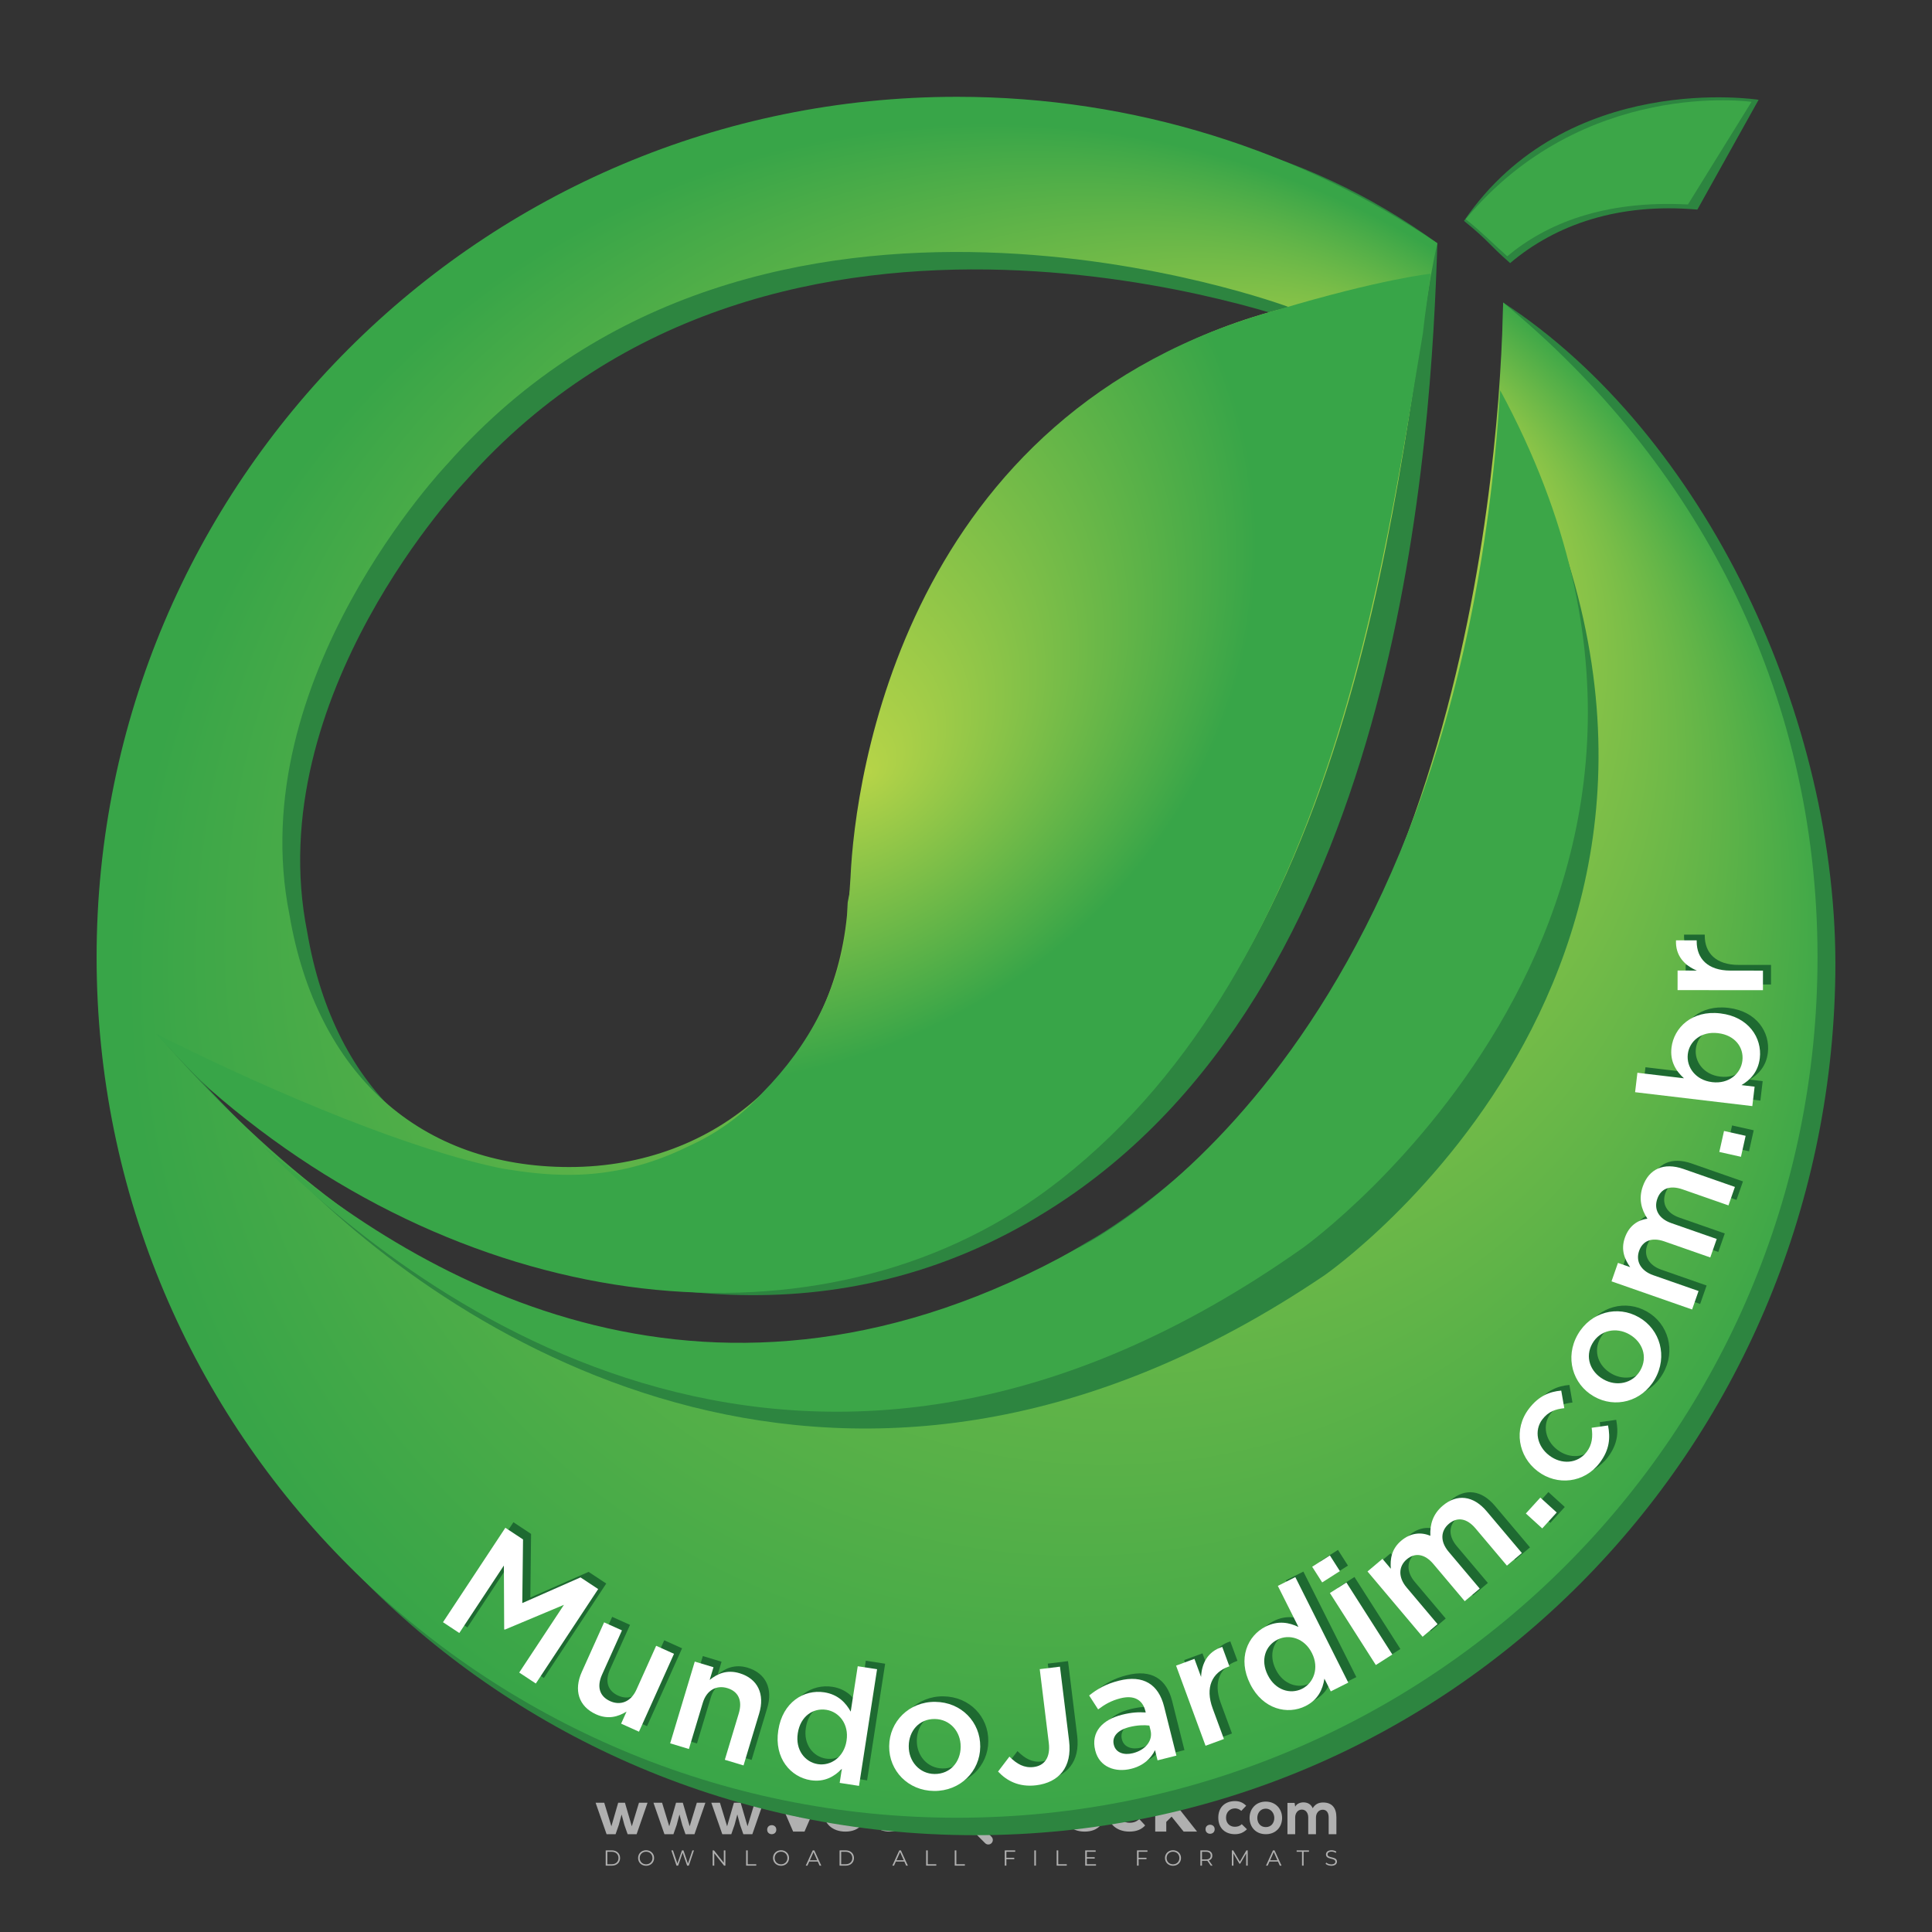 <?xml version="1.0" encoding="iso-8859-1"?>
<!-- Generator: Adobe Illustrator 24.3.0, SVG Export Plug-In . SVG Version: 6.00 Build 0)  -->
<svg version="1.1" id="Layer_1" xmlns="http://www.w3.org/2000/svg" xmlns:xlink="http://www.w3.org/1999/xlink" x="0px" y="0px"
	 viewBox="0 0 500 500" style="enable-background:new 0 0 500 500;" xml:space="preserve">
<rect x="0" y="0" width="500" height="500" fill="#333333" stroke="none"/>
<g id="watermark_1_">
	<g>
		<g id="watermark" style="opacity:0.61;">
			<g>
				<g>
					<g>
						<g>
							<polygon style="fill:#FFFFFF;" points="213.765,461.172 208.204,474.017 205.268,474.017 199.726,461.172 202.938,461.172 
								206.846,470.347 210.81,461.172 							"/>
						</g>
						<g>
							<path style="fill:#FFFFFF;" d="M223.507,469.741h-7.469c0.275,1.23,1.321,1.982,2.826,1.982c1.046,0,1.798-0.312,2.477-0.954
								l1.523,1.651c-0.917,1.046-2.294,1.597-4.074,1.597c-3.413,0-5.634-2.147-5.634-5.083c0-2.954,2.257-5.083,5.267-5.083
								c2.899,0,5.138,1.945,5.138,5.12C223.562,469.191,223.526,469.503,223.507,469.741 M216.002,468.071h4.863
								c-0.202-1.248-1.138-2.055-2.422-2.055C217.139,466.016,216.204,466.805,216.002,468.071"/>
						</g>
						<g>
							<path style="fill:#FFFFFF;" d="M224.735,468.934c0-2.973,2.294-5.083,5.505-5.083c2.074,0,3.707,0.899,4.423,2.514
								l-2.22,1.193c-0.532-0.936-1.321-1.358-2.221-1.358c-1.45,0-2.587,1.009-2.587,2.734c0,1.725,1.138,2.734,2.587,2.734
								c0.899,0,1.688-0.404,2.221-1.358l2.22,1.211c-0.716,1.578-2.349,2.495-4.423,2.495
								C227.029,474.017,224.735,471.907,224.735,468.934"/>
						</g>
						<g>
							<path style="fill:#FFFFFF;" d="M242.828,473.393c-0.587,0.422-1.45,0.624-2.331,0.624c-2.33,0-3.688-1.193-3.688-3.542
								v-4.055h-1.523v-2.202h1.523v-2.404h2.863v2.404h2.459v2.202h-2.459v4.019c0,0.844,0.458,1.303,1.229,1.303
								c0.422,0,0.844-0.128,1.156-0.367L242.828,473.393z"/>
						</g>
					</g>
					<g>
						<path style="fill:#FFFFFF;" d="M262.474,463.997v2.643c-0.238-0.018-0.422-0.037-0.642-0.037
							c-1.578,0-2.624,0.862-2.624,2.753v4.661h-2.863v-9.873h2.734v1.303C259.776,464.493,260.951,463.997,262.474,463.997"/>
					</g>
					<g>
						<path style="fill:#FFFFFF;" d="M263.299,472.53l1.009-2.239c1.083,0.789,2.697,1.339,4.239,1.339
							c1.762,0,2.477-0.587,2.477-1.376c0-2.404-7.469-0.752-7.469-5.524c0-2.184,1.762-4,5.413-4c1.615,0,3.267,0.385,4.459,1.138
							l-0.918,2.257c-1.193-0.679-2.422-1.009-3.56-1.009c-1.761,0-2.44,0.66-2.44,1.468c0,2.367,7.468,0.734,7.468,5.45
							c0,2.147-1.78,3.982-5.45,3.982C266.492,474.017,264.437,473.411,263.299,472.53"/>
					</g>
					<g>
						<path style="fill:#FFFFFF;" d="M285.428,469.741h-7.469c0.275,1.23,1.321,1.982,2.826,1.982c1.046,0,1.798-0.312,2.477-0.954
							l1.523,1.651c-0.918,1.046-2.294,1.597-4.074,1.597c-3.413,0-5.634-2.147-5.634-5.083c0-2.954,2.257-5.083,5.267-5.083
							c2.9,0,5.138,1.945,5.138,5.12C285.484,469.191,285.447,469.503,285.428,469.741 M277.923,468.071h4.863
							c-0.202-1.248-1.138-2.055-2.422-2.055C279.061,466.016,278.125,466.805,277.923,468.071"/>
					</g>
					<g>
						<path style="fill:#FFFFFF;" d="M297.007,469.741h-7.469c0.275,1.23,1.321,1.982,2.826,1.982c1.046,0,1.798-0.312,2.477-0.954
							l1.523,1.651c-0.918,1.046-2.294,1.597-4.074,1.597c-3.413,0-5.634-2.147-5.634-5.083c0-2.954,2.257-5.083,5.267-5.083
							c2.899,0,5.138,1.945,5.138,5.12C297.062,469.191,297.025,469.503,297.007,469.741 M289.501,468.071h4.863
							c-0.202-1.248-1.138-2.055-2.422-2.055C290.639,466.016,289.703,466.805,289.501,468.071"/>
					</g>
					<g>
						<polygon style="fill:#FFFFFF;" points="303.208,470.145 301.831,471.503 301.831,474.017 298.969,474.017 298.969,460.401 
							301.831,460.401 301.831,468.108 306.016,464.144 309.429,464.144 305.318,468.328 309.796,474.017 306.327,474.017 						"/>
					</g>
					<g>
						<path style="fill:#FFFFFF;" d="M256.601,475.359L256.601,475.359l-2.86-2.86c-0.435,0.508-0.953,0.943-1.534,1.284
							c-0.092,0.069-0.186,0.136-0.283,0.199l3.027,3.027c0.456,0.456,1.195,0.456,1.65,0
							C257.057,476.554,257.057,475.815,256.601,475.359"/>
					</g>
					<g>
						<path style="fill:#FFFFFF;" d="M249.984,463.244c0.221-0.173,0.495-0.281,0.797-0.281c0.042,0,0.083,0.002,0.124,0.006
							c-0.214-0.156-0.478-0.249-0.764-0.249c-0.395,0-0.744,0.18-0.981,0.458c-0.051,0-0.1,0.006-0.151,0.008
							c0.039-0.077,0.064-0.162,0.064-0.255c0-0.234-0.143-0.434-0.346-0.519c0.087,0.126,0.138,0.279,0.138,0.445
							c0,0.122-0.031,0.237-0.081,0.341c-2.811,0.201-5.03,2.539-5.03,5.4c0,2.993,2.426,5.42,5.42,5.42
							c2.993,0,5.42-2.426,5.42-5.42C254.595,465.879,252.593,463.635,249.984,463.244 M247.983,464.656
							c0.435,0,0.844,0.112,1.199,0.309c0.374-0.245,0.82-0.387,1.299-0.387c0.711,0,1.348,0.312,1.784,0.806
							c-0.435-0.379-1.004-0.61-1.627-0.61c-0.449,0-0.87,0.12-1.234,0.329c-0.079,0.046-0.156,0.096-0.229,0.15
							c-0.065-0.048-0.133-0.093-0.204-0.134c-0.369-0.219-0.8-0.344-1.26-0.344c-0.3,0-0.588,0.054-0.854,0.152
							C247.196,464.754,247.578,464.656,247.983,464.656 M251.772,469.098c0.115,0.305,0.181,0.634,0.181,0.979
							c0,1.534-1.244,2.777-2.778,2.777c-1.534,0-2.777-1.243-2.777-2.777c0-0.345,0.066-0.674,0.181-0.979
							c-0.62-0.382-1.035-1.064-1.035-1.846c0-1.197,0.971-2.168,2.168-2.168c0.565,0,1.078,0.218,1.463,0.572
							c0.386-0.354,0.899-0.572,1.464-0.572c1.197,0,2.168,0.971,2.168,2.168C252.807,468.034,252.392,468.716,251.772,469.098"/>
					</g>
					<g>
						<path style="fill:#FFFFFF;" d="M251.666,467.061c0,0.497-0.404,0.901-0.901,0.901c-0.497,0-0.901-0.404-0.901-0.901
							s0.404-0.901,0.901-0.901c0.101,0,0.197,0.017,0.287,0.047c-0.03,0.062-0.045,0.132-0.045,0.204
							c0,0.273,0.221,0.494,0.494,0.494c0.05,0,0.099-0.008,0.146-0.022C251.66,466.941,251.666,467,251.666,467.061"/>
					</g>
					<g>
						<path style="fill:#FFFFFF;" d="M248.255,467.061c0,0.376-0.305,0.681-0.681,0.681c-0.376,0-0.681-0.305-0.681-0.681
							s0.305-0.681,0.681-0.681c0.076,0,0.149,0.013,0.217,0.035c-0.023,0.047-0.034,0.1-0.034,0.155
							c0,0.206,0.167,0.374,0.374,0.374c0.038,0,0.075-0.006,0.11-0.017C248.25,466.97,248.255,467.015,248.255,467.061"/>
					</g>
					<g>
						<g>
							<g>
								<rect x="242.908" y="467.83" style="fill:#FFFFFF;" width="0.616" height="0.616"/>
							</g>
							<g>
								<rect x="254.827" y="467.83" style="fill:#FFFFFF;" width="0.616" height="0.616"/>
							</g>
							<g>
								<path style="fill:#FFFFFF;" d="M255.205,468.082h-0.14c0-3.248-2.642-5.89-5.89-5.89c-3.248,0-5.89,2.642-5.89,5.89h-0.14
									c0-1.611,0.627-3.125,1.766-4.264c1.139-1.139,2.653-1.766,4.264-1.766c1.611,0,3.125,0.627,4.264,1.766
									C254.578,464.957,255.205,466.471,255.205,468.082"/>
							</g>
						</g>
						<g>
							<rect x="248.868" y="461.814" style="fill:#FFFFFF;" width="0.616" height="0.616"/>
						</g>
						<g>
							<rect x="244.95" y="462.052" style="fill:#FFFFFF;" width="8.45" height="0.14"/>
						</g>
						<g>
							<path style="fill:#FFFFFF;" d="M245.174,462.15c0,0.108-0.088,0.196-0.196,0.196c-0.108,0-0.196-0.088-0.196-0.196
								c0-0.108,0.088-0.196,0.196-0.196C245.086,461.954,245.174,462.042,245.174,462.15"/>
						</g>
						<g>
							<path style="fill:#FFFFFF;" d="M253.596,462.15c0,0.108-0.088,0.196-0.196,0.196c-0.108,0-0.196-0.088-0.196-0.196
								c0-0.108,0.088-0.196,0.196-0.196C253.509,461.954,253.596,462.042,253.596,462.15"/>
						</g>
					</g>
				</g>
				<g>
					<path style="fill:#FFFFFF;" d="M314.356,473.409c0,1.559-2.364,1.559-2.364,0C311.993,471.851,314.356,471.851,314.356,473.409
						z"/>
				</g>
				<g>
					<g>
						<g>
							<path style="fill:#FFFFFF;" d="M161.739,466.549l1.772,6.088l1.855-6.088h2.215l-2.823,8.14h-2.33l-0.837-2.396l-0.722-2.708
								l-0.722,2.708l-0.837,2.396h-2.33l-2.839-8.14h2.231l1.855,6.088l1.756-6.088H161.739z"/>
						</g>
						<g>
							<path style="fill:#FFFFFF;" d="M176.713,466.549l1.772,6.088l1.855-6.088h2.215l-2.823,8.14h-2.33l-0.837-2.396l-0.722-2.708
								l-0.722,2.708l-0.837,2.396h-2.33l-2.839-8.14h2.231l1.855,6.088l1.756-6.088H176.713z"/>
						</g>
						<g>
							<path style="fill:#FFFFFF;" d="M191.687,466.549l1.772,6.088l1.855-6.088h2.215l-2.823,8.14h-2.33l-0.837-2.396l-0.722-2.708
								l-0.722,2.708l-0.837,2.396h-2.33l-2.839-8.14h2.231l1.855,6.088l1.756-6.088H191.687z"/>
						</g>
					</g>
					<g>
						<path style="fill:#FFFFFF;" d="M200.908,473.52c0,1.559-2.364,1.559-2.364,0C198.545,471.962,200.908,471.962,200.908,473.52z
							"/>
					</g>
					<g>
						<path style="fill:#FFFFFF;" d="M322.71,473.409c-0.935,0.919-1.919,1.28-3.117,1.28c-2.346,0-4.3-1.411-4.3-4.282
							s1.953-4.284,4.3-4.284c1.149,0,2.035,0.329,2.921,1.199l-1.264,1.329c-0.476-0.428-1.066-0.64-1.623-0.64
							c-1.346,0-2.33,0.985-2.33,2.396c0,1.542,1.05,2.362,2.297,2.362c0.64,0,1.28-0.18,1.772-0.672L322.71,473.409z"/>
					</g>
					<g>
						<path style="fill:#FFFFFF;" d="M331.805,470.472c0,2.33-1.591,4.217-4.217,4.217c-2.626,0-4.201-1.887-4.201-4.217
							c0-2.314,1.609-4.217,4.185-4.217C330.149,466.255,331.805,468.158,331.805,470.472z M325.389,470.472
							c0,1.231,0.739,2.38,2.199,2.38c1.46,0,2.199-1.149,2.199-2.38c0-1.215-0.854-2.396-2.199-2.396
							C326.144,468.077,325.389,469.258,325.389,470.472z"/>
					</g>
					<g>
						<path style="fill:#FFFFFF;" d="M338.572,474.689v-4.332c0-1.068-0.559-2.035-1.658-2.035c-1.082,0-1.722,0.967-1.722,2.035
							v4.332h-2.003v-8.107h1.855l0.148,0.985c0.426-0.82,1.362-1.116,2.133-1.116c0.969,0,1.937,0.394,2.396,1.51
							c0.723-1.149,1.658-1.478,2.708-1.478c2.297,0,3.43,1.412,3.43,3.84v4.365h-2.003v-4.365c0-1.066-0.442-1.97-1.526-1.97
							c-1.082,0-1.756,0.935-1.756,2.003v4.332H338.572z"/>
					</g>
				</g>
			</g>
		</g>
		<g style="opacity:0.61;">
			<g>
				<g>
					<path style="fill:#FFFFFF;" d="M345.988,431.299c-0.006-1.224-0.959-2.121-2.189-2.14c-0.924-0.014-0.832,0.12-0.834-0.867
						c-0.003-1.097-0.007-2.194,0.003-3.292c0.003-0.379-0.112-0.691-0.362-0.976c-2.342-2.668-4.678-5.342-7.019-8.011
						c-0.12-0.137-0.275-0.244-0.414-0.366c-6.214,0-12.427,0-18.641,0c-0.794,0.293-1.14,0.868-1.138,1.709
						c0.01,3.748,0.004,7.496,0.004,11.243c0,0.556-0.003,0.589-0.55,0.551c-1.497-0.102-2.516,0.986-2.497,2.492
						c0.044,3.476,0.013,6.953,0.014,10.429c0.001,1.58,0.867,2.443,2.45,2.449c0.582,0.002,0.582,0.002,0.582,0.6
						c0,2.219-0.001,4.438,0.001,6.657c0.001,1.192,0.58,1.771,1.768,1.771c8.013,0.001,16.027,0.001,24.04,0
						c1.168,0,1.755-0.583,1.757-1.745c0.002-2.256,0-4.512,0.001-6.768c0-0.512,0.002-0.511,0.52-0.515
						c0.271-0.002,0.541,0.008,0.809-0.058c0.996-0.246,1.69-1.044,1.694-2.069C346.003,438.696,346.005,434.997,345.988,431.299z
						 M317.537,417.162c5.337,0,10.674,0,16.01,0c0.548,0,0.554,0.007,0.554,0.561c0.001,2.243-0.001,4.486,0.001,6.73
						c0.001,0.811,0.249,1.059,1.06,1.059c1.91,0.001,3.821,0,5.731,0.001c0.458,0,0.479,0.021,0.481,0.483
						c0.003,0.887,0.002,1.775,0,2.662c-0.001,0.477-0.024,0.498-0.504,0.499c-3.895,0.001-7.79,0-11.684,0
						c-3.882,0-7.765,0-11.647,0c-0.55,0-0.552-0.001-0.552-0.561c-0.001-3.624-0.001-7.247,0-10.871
						C316.987,417.166,316.991,417.162,317.537,417.162z M340.822,451.579c-3.883,0.001-7.766,0-11.65,0c-3.871,0-7.742,0-11.613,0
						c-0.572,0-0.574-0.002-0.574-0.579c-0.001-1.997-0.001-3.994,0.001-5.991c0-0.464,0.023-0.486,0.478-0.487
						c7.803-0.001,15.607-0.001,23.41,0c0.478,0,0.499,0.02,0.499,0.503c0.002,1.997,0.001,3.994,0,5.991
						C341.375,451.574,341.37,451.579,340.822,451.579z"/>
				</g>
				<g>
					<g>
						<rect x="327.418" y="417.053" style="fill:#FFFFFF;" width="1.757" height="1.054"/>
					</g>
					<g>
						<rect x="325.662" y="418.107" style="fill:#FFFFFF;" width="1.757" height="1.054"/>
					</g>
					<g>
						<rect x="327.418" y="419.161" style="fill:#FFFFFF;" width="1.757" height="1.054"/>
					</g>
					<g>
						<rect x="325.662" y="420.215" style="fill:#FFFFFF;" width="1.757" height="1.054"/>
					</g>
					<g>
						<rect x="327.418" y="421.269" style="fill:#FFFFFF;" width="1.757" height="1.054"/>
					</g>
					<g>
						<rect x="325.662" y="422.323" style="fill:#FFFFFF;" width="1.757" height="1.054"/>
					</g>
					<g>
						<rect x="327.418" y="423.378" style="fill:#FFFFFF;" width="1.757" height="1.054"/>
					</g>
					<g>
						<rect x="325.662" y="424.432" style="fill:#FFFFFF;" width="1.757" height="1.054"/>
					</g>
					<g>
						<rect x="327.418" y="425.486" style="fill:#FFFFFF;" width="1.757" height="1.054"/>
					</g>
					<g>
						<rect x="325.662" y="426.54" style="fill:#FFFFFF;" width="1.757" height="1.054"/>
					</g>
					<g>
						<rect x="327.418" y="427.594" style="fill:#FFFFFF;" width="1.757" height="1.054"/>
					</g>
					<g>
						<rect x="325.662" y="428.648" style="fill:#FFFFFF;" width="1.757" height="1.054"/>
					</g>
				</g>
			</g>
			<g>
				<path style="fill:#FFFFFF;" d="M187.637,431.299c-0.006-1.224-0.959-2.121-2.189-2.14c-0.924-0.014-0.832,0.12-0.834-0.867
					c-0.003-1.097-0.007-2.194,0.003-3.292c0.003-0.379-0.112-0.691-0.362-0.976c-2.342-2.668-4.678-5.342-7.019-8.011
					c-0.12-0.137-0.275-0.244-0.414-0.366c-6.214,0-12.427,0-18.641,0c-0.794,0.293-1.14,0.868-1.138,1.709
					c0.01,3.748,0.004,7.496,0.004,11.243c0,0.556-0.003,0.589-0.55,0.551c-1.497-0.102-2.516,0.986-2.497,2.492
					c0.044,3.476,0.013,6.953,0.014,10.429c0.001,1.58,0.867,2.443,2.45,2.449c0.582,0.002,0.582,0.002,0.582,0.6
					c0,2.219-0.001,4.438,0.001,6.657c0.001,1.192,0.58,1.771,1.768,1.771c8.013,0.001,16.027,0.001,24.04,0
					c1.168,0,1.755-0.583,1.757-1.745c0.002-2.256,0-4.512,0.001-6.768c0-0.512,0.002-0.511,0.52-0.515
					c0.271-0.002,0.541,0.008,0.809-0.058c0.996-0.246,1.69-1.044,1.694-2.069C187.652,438.696,187.655,434.997,187.637,431.299z
					 M159.187,417.162c5.337,0,10.674,0,16.01,0c0.548,0,0.554,0.007,0.554,0.561c0.001,2.243-0.001,4.486,0.001,6.73
					c0.001,0.811,0.249,1.059,1.06,1.059c1.91,0.001,3.821,0,5.731,0.001c0.458,0,0.479,0.021,0.481,0.483
					c0.003,0.887,0.002,1.775,0,2.662c-0.001,0.477-0.024,0.498-0.504,0.499c-3.895,0.001-7.79,0-11.684,0
					c-3.882,0-7.765,0-11.647,0c-0.55,0-0.552-0.001-0.552-0.561c-0.001-3.624-0.001-7.247,0-10.871
					C158.636,417.166,158.64,417.162,159.187,417.162z M182.472,451.579c-3.883,0.001-7.766,0-11.65,0c-3.871,0-7.742,0-11.613,0
					c-0.572,0-0.574-0.002-0.574-0.579c-0.001-1.997-0.001-3.994,0.001-5.991c0-0.464,0.023-0.486,0.478-0.487
					c7.803-0.001,15.607-0.001,23.41,0c0.478,0,0.499,0.02,0.499,0.503c0.002,1.997,0.001,3.994,0,5.991
					C183.024,451.574,183.019,451.579,182.472,451.579z"/>
			</g>
			<g>
				<path style="fill:#FFFFFF;" d="M159.779,440.669v-7.897h2.779c0.375,0,0.726,0.061,1.053,0.182
					c0.327,0.121,0.612,0.292,0.855,0.513c0.242,0.221,0.434,0.483,0.573,0.789c0.14,0.305,0.21,0.642,0.21,1.009
					c0,0.375-0.07,0.715-0.21,1.02c-0.14,0.305-0.331,0.568-0.573,0.789c-0.243,0.221-0.528,0.392-0.855,0.513
					c-0.327,0.121-0.678,0.182-1.053,0.182h-1.29v2.901H159.779z M162.58,436.356c0.39,0,0.684-0.111,0.882-0.331
					c0.199-0.22,0.298-0.474,0.298-0.761c0-0.14-0.024-0.276-0.072-0.408c-0.048-0.132-0.121-0.248-0.221-0.347
					c-0.099-0.099-0.223-0.178-0.37-0.237c-0.147-0.059-0.32-0.089-0.518-0.089h-1.312v2.173H162.58z"/>
				<path style="fill:#FFFFFF;" d="M166.308,432.771h1.731l3.177,5.294h0.088l-0.088-1.522v-3.772h1.478v7.897h-1.566l-3.353-5.592
					h-0.088l0.088,1.522v4.07h-1.467V432.771z"/>
				<path style="fill:#FFFFFF;" d="M177.922,436.334h3.872c0.022,0.089,0.04,0.195,0.055,0.32c0.014,0.125,0.022,0.25,0.022,0.375
					c0,0.507-0.077,0.985-0.231,1.434c-0.154,0.449-0.397,0.849-0.728,1.202c-0.353,0.375-0.776,0.666-1.268,0.871
					c-0.493,0.206-1.055,0.309-1.688,0.309c-0.574,0-1.114-0.103-1.622-0.309c-0.507-0.206-0.948-0.492-1.323-0.86
					c-0.375-0.367-0.673-0.803-0.894-1.307c-0.221-0.504-0.331-1.053-0.331-1.649c0-0.595,0.11-1.145,0.331-1.649
					c0.221-0.504,0.518-0.939,0.894-1.307c0.375-0.367,0.816-0.654,1.323-0.86c0.507-0.206,1.048-0.309,1.622-0.309
					c0.64,0,1.211,0.11,1.715,0.331c0.504,0.221,0.935,0.526,1.296,0.915l-1.025,1.004c-0.258-0.272-0.544-0.48-0.861-0.623
					c-0.316-0.143-0.695-0.215-1.136-0.215c-0.361,0-0.703,0.065-1.026,0.193c-0.324,0.129-0.607,0.311-0.85,0.546
					c-0.242,0.235-0.436,0.52-0.579,0.855c-0.143,0.335-0.215,0.708-0.215,1.119c0,0.412,0.072,0.785,0.215,1.12
					c0.143,0.335,0.338,0.62,0.584,0.855c0.246,0.235,0.531,0.418,0.855,0.546c0.323,0.129,0.669,0.193,1.037,0.193
					c0.419,0,0.773-0.061,1.064-0.182c0.29-0.121,0.538-0.278,0.744-0.469c0.148-0.132,0.275-0.3,0.381-0.502
					c0.106-0.202,0.189-0.428,0.248-0.678h-2.482V436.334z"/>
			</g>
			<g>
				<path style="fill:#FFFFFF;" d="M224.019,431.299c-0.006-1.224-0.959-2.121-2.189-2.14c-0.924-0.014-0.832,0.12-0.834-0.867
					c-0.003-1.097-0.007-2.194,0.003-3.292c0.003-0.379-0.112-0.691-0.362-0.976c-2.342-2.668-4.678-5.342-7.019-8.011
					c-0.12-0.137-0.275-0.244-0.414-0.366c-6.214,0-12.427,0-18.641,0c-0.794,0.293-1.14,0.868-1.138,1.709
					c0.01,3.748,0.004,7.496,0.004,11.243c0,0.556-0.003,0.589-0.55,0.551c-1.497-0.102-2.516,0.986-2.497,2.492
					c0.044,3.476,0.013,6.953,0.014,10.429c0.001,1.58,0.867,2.443,2.45,2.449c0.582,0.002,0.582,0.002,0.582,0.6
					c0,2.219-0.001,4.438,0.001,6.657c0.001,1.192,0.58,1.771,1.768,1.771c8.013,0.001,16.027,0.001,24.04,0
					c1.168,0,1.755-0.583,1.757-1.745c0.002-2.256,0-4.512,0.001-6.768c0-0.512,0.002-0.511,0.52-0.515
					c0.271-0.002,0.541,0.008,0.809-0.058c0.997-0.246,1.69-1.044,1.694-2.069C224.034,438.696,224.036,434.997,224.019,431.299z
					 M195.568,417.162c5.337,0,10.674,0,16.01,0c0.548,0,0.554,0.007,0.554,0.561c0.001,2.243-0.001,4.486,0.001,6.73
					c0.001,0.811,0.249,1.059,1.06,1.059c1.91,0.001,3.821,0,5.731,0.001c0.458,0,0.479,0.021,0.481,0.483
					c0.003,0.887,0.002,1.775,0,2.662c-0.001,0.477-0.024,0.498-0.504,0.499c-3.895,0.001-7.79,0-11.684,0
					c-3.882,0-7.765,0-11.647,0c-0.55,0-0.552-0.001-0.552-0.561c-0.001-3.624-0.001-7.247,0-10.871
					C195.018,417.166,195.022,417.162,195.568,417.162z M218.854,451.579c-3.883,0.001-7.766,0-11.65,0c-3.871,0-7.742,0-11.613,0
					c-0.572,0-0.574-0.002-0.574-0.579c-0.001-1.997-0.001-3.994,0.001-5.991c0-0.464,0.023-0.486,0.478-0.487
					c7.803-0.001,15.607-0.001,23.41,0c0.478,0,0.499,0.02,0.499,0.503c0.002,1.997,0.001,3.994,0,5.991
					C219.406,451.574,219.401,451.579,218.854,451.579z"/>
			</g>
			<g>
				<path style="fill:#FFFFFF;" d="M205.111,432.771h1.699l2.967,7.897h-1.644l-0.651-1.886h-3.044l-0.651,1.886h-1.643
					L205.111,432.771z M206.997,437.415l-0.706-1.974l-0.287-0.96h-0.088l-0.287,0.96l-0.706,1.974H206.997z"/>
				<path style="fill:#FFFFFF;" d="M211.331,434.536c-0.125,0-0.245-0.024-0.359-0.072c-0.114-0.048-0.213-0.114-0.298-0.199
					c-0.084-0.084-0.151-0.182-0.198-0.292c-0.048-0.11-0.072-0.232-0.072-0.364s0.024-0.254,0.072-0.364
					c0.048-0.11,0.114-0.208,0.198-0.292c0.084-0.084,0.184-0.151,0.298-0.198c0.114-0.048,0.233-0.072,0.359-0.072
					c0.257,0,0.478,0.09,0.662,0.27c0.184,0.181,0.276,0.399,0.276,0.656s-0.092,0.476-0.276,0.656
					C211.809,434.446,211.589,434.536,211.331,434.536z M210.615,440.669v-5.404h1.445v5.404H210.615z"/>
			</g>
			<g>
				<path style="fill:#FFFFFF;" d="M261.044,431.299c-0.006-1.224-0.959-2.121-2.189-2.14c-0.924-0.014-0.832,0.12-0.834-0.867
					c-0.003-1.097-0.007-2.194,0.003-3.292c0.003-0.379-0.112-0.691-0.362-0.976c-2.342-2.668-4.678-5.342-7.019-8.011
					c-0.12-0.137-0.275-0.244-0.414-0.366c-6.214,0-12.427,0-18.641,0c-0.794,0.293-1.14,0.868-1.138,1.709
					c0.01,3.748,0.004,7.496,0.004,11.243c0,0.556-0.003,0.589-0.55,0.551c-1.497-0.102-2.516,0.986-2.497,2.492
					c0.044,3.476,0.013,6.953,0.014,10.429c0.001,1.58,0.867,2.443,2.45,2.449c0.582,0.002,0.582,0.002,0.582,0.6
					c0,2.219-0.001,4.438,0.001,6.657c0.001,1.192,0.58,1.771,1.768,1.771c8.013,0.001,16.027,0.001,24.04,0
					c1.168,0,1.755-0.583,1.757-1.745c0.002-2.256,0-4.512,0.001-6.768c0-0.512,0.002-0.511,0.52-0.515
					c0.271-0.002,0.541,0.008,0.809-0.058c0.996-0.246,1.69-1.044,1.694-2.069C261.059,438.696,261.061,434.997,261.044,431.299z
					 M232.593,417.162c5.337,0,10.674,0,16.01,0c0.548,0,0.554,0.007,0.554,0.561c0.001,2.243-0.001,4.486,0.001,6.73
					c0.001,0.811,0.249,1.059,1.06,1.059c1.91,0.001,3.821,0,5.731,0.001c0.458,0,0.479,0.021,0.481,0.483
					c0.003,0.887,0.002,1.775,0,2.662c-0.001,0.477-0.024,0.498-0.504,0.499c-3.895,0.001-7.79,0-11.684,0
					c-3.882,0-7.765,0-11.647,0c-0.55,0-0.552-0.001-0.552-0.561c-0.001-3.624-0.001-7.247,0-10.871
					C232.042,417.166,232.047,417.162,232.593,417.162z M255.878,451.579c-3.883,0.001-7.766,0-11.65,0c-3.871,0-7.742,0-11.613,0
					c-0.572,0-0.574-0.002-0.574-0.579c-0.001-1.997-0.001-3.994,0.001-5.991c0-0.464,0.023-0.486,0.478-0.487
					c7.803-0.001,15.607-0.001,23.41,0c0.478,0,0.499,0.02,0.499,0.503c0.002,1.997,0.001,3.994,0,5.991
					C256.431,451.574,256.426,451.579,255.878,451.579z"/>
			</g>
			<g>
				<path style="fill:#FFFFFF;" d="M236.361,440.845c-0.338,0-0.662-0.048-0.971-0.143c-0.309-0.095-0.592-0.239-0.849-0.43
					c-0.257-0.191-0.481-0.425-0.673-0.7c-0.191-0.276-0.342-0.597-0.452-0.965l1.401-0.551c0.103,0.397,0.283,0.726,0.54,0.987
					c0.257,0.261,0.596,0.392,1.015,0.392c0.154,0,0.303-0.02,0.447-0.061c0.143-0.04,0.272-0.099,0.386-0.176
					s0.204-0.175,0.27-0.292c0.066-0.118,0.099-0.254,0.099-0.408c0-0.147-0.026-0.279-0.077-0.397
					c-0.051-0.117-0.138-0.227-0.259-0.331c-0.121-0.103-0.28-0.202-0.475-0.298c-0.195-0.095-0.435-0.195-0.722-0.298l-0.485-0.176
					c-0.213-0.073-0.429-0.173-0.645-0.298c-0.217-0.125-0.413-0.276-0.59-0.452c-0.177-0.176-0.322-0.384-0.436-0.623
					c-0.114-0.239-0.171-0.509-0.171-0.81c0-0.309,0.06-0.597,0.182-0.866c0.121-0.268,0.294-0.503,0.518-0.706
					c0.224-0.202,0.492-0.36,0.805-0.474s0.66-0.171,1.042-0.171c0.397,0,0.74,0.053,1.031,0.16
					c0.291,0.107,0.537,0.243,0.739,0.408c0.202,0.165,0.366,0.348,0.491,0.546c0.125,0.199,0.217,0.386,0.276,0.563l-1.312,0.551
					c-0.074-0.221-0.208-0.419-0.402-0.596c-0.195-0.176-0.462-0.265-0.8-0.265c-0.324,0-0.592,0.075-0.805,0.226
					c-0.213,0.151-0.32,0.348-0.32,0.59c0,0.235,0.103,0.436,0.309,0.601c0.206,0.165,0.533,0.325,0.982,0.48l0.497,0.165
					c0.316,0.111,0.605,0.237,0.866,0.381c0.261,0.143,0.485,0.314,0.673,0.513c0.187,0.199,0.331,0.425,0.43,0.678
					c0.1,0.254,0.149,0.546,0.149,0.877c0,0.412-0.083,0.767-0.248,1.064c-0.165,0.298-0.377,0.542-0.634,0.734
					c-0.258,0.191-0.548,0.335-0.872,0.43C236.986,440.797,236.67,440.845,236.361,440.845z"/>
				<path style="fill:#FFFFFF;" d="M239.516,432.771h1.61l1.633,4.754l0.287,1.015h0.088l0.309-1.015l1.699-4.754h1.61l-2.879,7.897
					h-1.566L239.516,432.771z"/>
				<path style="fill:#FFFFFF;" d="M251.097,436.334h3.871c0.022,0.089,0.04,0.195,0.055,0.32c0.015,0.125,0.023,0.25,0.023,0.375
					c0,0.507-0.078,0.985-0.232,1.434c-0.154,0.449-0.397,0.849-0.728,1.202c-0.353,0.375-0.775,0.666-1.268,0.871
					c-0.493,0.206-1.055,0.309-1.688,0.309c-0.574,0-1.114-0.103-1.621-0.309c-0.507-0.206-0.949-0.492-1.324-0.86
					c-0.375-0.367-0.673-0.803-0.894-1.307c-0.22-0.504-0.331-1.053-0.331-1.649c0-0.595,0.11-1.145,0.331-1.649
					c0.221-0.504,0.518-0.939,0.894-1.307c0.375-0.367,0.816-0.654,1.324-0.86c0.507-0.206,1.047-0.309,1.621-0.309
					c0.64,0,1.211,0.11,1.715,0.331c0.504,0.221,0.936,0.526,1.296,0.915l-1.026,1.004c-0.257-0.272-0.544-0.48-0.861-0.623
					c-0.316-0.143-0.694-0.215-1.136-0.215c-0.36,0-0.702,0.065-1.026,0.193c-0.323,0.129-0.607,0.311-0.849,0.546
					c-0.243,0.235-0.436,0.52-0.579,0.855c-0.143,0.335-0.215,0.708-0.215,1.119c0,0.412,0.072,0.785,0.215,1.12
					c0.143,0.335,0.338,0.62,0.585,0.855c0.246,0.235,0.531,0.418,0.854,0.546c0.324,0.129,0.669,0.193,1.037,0.193
					c0.419,0,0.774-0.061,1.064-0.182c0.29-0.121,0.539-0.278,0.745-0.469c0.147-0.132,0.274-0.3,0.38-0.502
					c0.107-0.202,0.189-0.428,0.248-0.678h-2.482V436.334z"/>
			</g>
			<g>
				<path style="fill:#FFFFFF;" d="M297.3,431.299c-0.006-1.224-0.959-2.121-2.189-2.14c-0.924-0.014-0.832,0.12-0.834-0.867
					c-0.003-1.097-0.007-2.194,0.003-3.292c0.003-0.379-0.112-0.691-0.362-0.976c-2.342-2.668-4.678-5.342-7.019-8.011
					c-0.12-0.137-0.275-0.244-0.414-0.366c-6.214,0-12.427,0-18.641,0c-0.794,0.293-1.14,0.868-1.138,1.709
					c0.01,3.748,0.004,7.496,0.004,11.243c0,0.556-0.003,0.589-0.55,0.551c-1.497-0.102-2.516,0.986-2.497,2.492
					c0.044,3.476,0.013,6.953,0.014,10.429c0.001,1.58,0.867,2.443,2.45,2.449c0.582,0.002,0.582,0.002,0.582,0.6
					c0,2.219-0.001,4.438,0.001,6.657c0.001,1.192,0.58,1.771,1.768,1.771c8.013,0.001,16.027,0.001,24.04,0
					c1.168,0,1.755-0.583,1.757-1.745c0.002-2.256,0-4.512,0.001-6.768c0-0.512,0.002-0.511,0.52-0.515
					c0.271-0.002,0.541,0.008,0.809-0.058c0.996-0.246,1.69-1.044,1.694-2.069C297.315,438.696,297.318,434.997,297.3,431.299z
					 M268.85,417.162c5.337,0,10.674,0,16.01,0c0.548,0,0.554,0.007,0.554,0.561c0.001,2.243-0.001,4.486,0.001,6.73
					c0.001,0.811,0.249,1.059,1.06,1.059c1.91,0.001,3.821,0,5.731,0.001c0.458,0,0.479,0.021,0.481,0.483
					c0.003,0.887,0.002,1.775,0,2.662c-0.001,0.477-0.024,0.498-0.504,0.499c-3.895,0.001-7.79,0-11.684,0
					c-3.882,0-7.765,0-11.647,0c-0.55,0-0.552-0.001-0.552-0.561c-0.001-3.624-0.001-7.247,0-10.871
					C268.299,417.166,268.303,417.162,268.85,417.162z M292.135,451.579c-3.883,0.001-7.766,0-11.65,0c-3.871,0-7.742,0-11.613,0
					c-0.572,0-0.574-0.002-0.574-0.579c-0.001-1.997-0.001-3.994,0.001-5.991c0-0.464,0.023-0.486,0.478-0.487
					c7.803-0.001,15.607-0.001,23.41,0c0.478,0,0.499,0.02,0.499,0.503c0.001,1.997,0.001,3.994,0,5.991
					C292.687,451.574,292.682,451.579,292.135,451.579z"/>
			</g>
			<g>
				<path style="fill:#FFFFFF;" d="M272.966,434.183v1.831h3.165v1.412h-3.165v1.831h3.518v1.412h-5.007v-7.897h5.007v1.412H272.966
					z"/>
				<path style="fill:#FFFFFF;" d="M277.852,440.669v-7.897h2.779c0.375,0,0.726,0.061,1.053,0.182
					c0.327,0.121,0.612,0.292,0.855,0.513c0.243,0.221,0.434,0.483,0.574,0.789c0.14,0.305,0.209,0.642,0.209,1.009
					c0,0.375-0.07,0.715-0.209,1.02c-0.14,0.305-0.331,0.568-0.574,0.789c-0.243,0.221-0.528,0.392-0.855,0.513
					c-0.327,0.121-0.678,0.182-1.053,0.182h-1.29v2.901H277.852z M280.653,436.356c0.389,0,0.684-0.111,0.882-0.331
					c0.199-0.22,0.298-0.474,0.298-0.761c0-0.14-0.024-0.276-0.072-0.408c-0.048-0.132-0.121-0.248-0.221-0.347
					c-0.099-0.099-0.222-0.178-0.37-0.237c-0.147-0.059-0.32-0.089-0.518-0.089h-1.312v2.173H280.653z"/>
				<path style="fill:#FFFFFF;" d="M286.797,440.845c-0.338,0-0.662-0.048-0.971-0.143c-0.309-0.095-0.592-0.239-0.849-0.43
					c-0.257-0.191-0.482-0.425-0.673-0.7c-0.191-0.276-0.342-0.597-0.452-0.965l1.401-0.551c0.103,0.397,0.283,0.726,0.541,0.987
					c0.257,0.261,0.595,0.392,1.015,0.392c0.154,0,0.303-0.02,0.447-0.061c0.143-0.04,0.272-0.099,0.386-0.176
					c0.114-0.077,0.204-0.175,0.27-0.292c0.066-0.118,0.1-0.254,0.1-0.408c0-0.147-0.026-0.279-0.077-0.397
					c-0.051-0.117-0.138-0.227-0.259-0.331c-0.121-0.103-0.279-0.202-0.474-0.298c-0.195-0.095-0.436-0.195-0.723-0.298
					l-0.485-0.176c-0.213-0.073-0.428-0.173-0.645-0.298c-0.217-0.125-0.414-0.276-0.59-0.452c-0.176-0.176-0.322-0.384-0.436-0.623
					c-0.114-0.239-0.171-0.509-0.171-0.81c0-0.309,0.061-0.597,0.182-0.866c0.121-0.268,0.294-0.503,0.518-0.706
					c0.224-0.202,0.493-0.36,0.805-0.474c0.312-0.114,0.66-0.171,1.042-0.171c0.397,0,0.741,0.053,1.031,0.16
					c0.29,0.107,0.537,0.243,0.739,0.408c0.202,0.165,0.365,0.348,0.491,0.546c0.125,0.199,0.217,0.386,0.276,0.563l-1.312,0.551
					c-0.074-0.221-0.208-0.419-0.403-0.596c-0.195-0.176-0.462-0.265-0.799-0.265c-0.324,0-0.592,0.075-0.805,0.226
					c-0.213,0.151-0.32,0.348-0.32,0.59c0,0.235,0.103,0.436,0.309,0.601c0.206,0.165,0.533,0.325,0.982,0.48l0.496,0.165
					c0.316,0.111,0.605,0.237,0.866,0.381c0.261,0.143,0.485,0.314,0.673,0.513c0.187,0.199,0.331,0.425,0.43,0.678
					c0.099,0.254,0.149,0.546,0.149,0.877c0,0.412-0.083,0.767-0.248,1.064c-0.165,0.298-0.377,0.542-0.634,0.734
					c-0.258,0.191-0.548,0.335-0.872,0.43C287.422,440.797,287.105,440.845,286.797,440.845z"/>
			</g>
			<g>
				<path style="fill:#FFFFFF;" d="M321.394,439.168l4.004-4.985h-3.827v-1.412h5.559v1.5l-3.96,4.985h4.004v1.412h-5.779V439.168z"
					/>
				<path style="fill:#FFFFFF;" d="M328.409,432.771h1.489v7.897h-1.489V432.771z"/>
				<path style="fill:#FFFFFF;" d="M331.486,440.669v-7.897h2.779c0.375,0,0.726,0.061,1.053,0.182
					c0.327,0.121,0.612,0.292,0.855,0.513s0.434,0.483,0.574,0.789c0.14,0.305,0.209,0.642,0.209,1.009
					c0,0.375-0.07,0.715-0.209,1.02c-0.14,0.305-0.331,0.568-0.574,0.789c-0.243,0.221-0.528,0.392-0.855,0.513
					c-0.327,0.121-0.678,0.182-1.053,0.182h-1.29v2.901H331.486z M334.288,436.356c0.389,0,0.684-0.111,0.882-0.331
					c0.199-0.22,0.298-0.474,0.298-0.761c0-0.14-0.024-0.276-0.072-0.408c-0.048-0.132-0.121-0.248-0.221-0.347
					c-0.099-0.099-0.222-0.178-0.37-0.237c-0.147-0.059-0.32-0.089-0.518-0.089h-1.312v2.173H334.288z"/>
			</g>
		</g>
		<g style="opacity:0.61;">
			<path style="fill:#FFFFFF;" d="M300.133,433.27h9.067v2.242h-9.067V433.27z M300.133,437.136h9.067v2.243h-9.067V437.136z"/>
		</g>
	</g>
	<g style="opacity:0.61;">
		<path style="fill:#FFFFFF;" d="M156.756,478.878h1.607c1.263,0,2.114,0.812,2.114,1.974c0,1.161-0.851,1.973-2.114,1.973h-1.607
			V478.878z M158.34,482.464c1.049,0,1.725-0.665,1.725-1.612c0-0.947-0.677-1.613-1.725-1.613h-1.167v3.225H158.34z"/>
		<path style="fill:#FFFFFF;" d="M165.139,480.851c0-1.15,0.879-2.007,2.075-2.007c1.184,0,2.069,0.851,2.069,2.007
			c0,1.156-0.885,2.007-2.069,2.007C166.019,482.858,165.139,482.002,165.139,480.851z M168.866,480.851
			c0-0.942-0.705-1.635-1.652-1.635c-0.953,0-1.663,0.693-1.663,1.635c0,0.941,0.71,1.635,1.663,1.635
			C168.162,482.486,168.866,481.793,168.866,480.851z"/>
		<path style="fill:#FFFFFF;" d="M179.596,478.878l-1.331,3.947h-0.44l-1.156-3.366l-1.161,3.366h-0.434l-1.331-3.947h0.429
			l1.139,3.394l1.178-3.394h0.389l1.161,3.411l1.156-3.411H179.596z"/>
		<path style="fill:#FFFFFF;" d="M187.731,478.878v3.947h-0.344l-2.537-3.202v3.202h-0.417v-3.947h0.344l2.543,3.203v-3.203H187.731
			z"/>
		<path style="fill:#FFFFFF;" d="M193.093,478.878h0.417v3.586h2.21v0.361h-2.627V478.878z"/>
		<path style="fill:#FFFFFF;" d="M200.061,480.851c0-1.15,0.879-2.007,2.075-2.007c1.184,0,2.069,0.851,2.069,2.007
			c0,1.156-0.885,2.007-2.069,2.007C200.941,482.858,200.061,482.002,200.061,480.851z M203.788,480.851
			c0-0.942-0.705-1.635-1.652-1.635c-0.953,0-1.663,0.693-1.663,1.635c0,0.941,0.71,1.635,1.663,1.635
			C203.083,482.486,203.788,481.793,203.788,480.851z"/>
		<path style="fill:#FFFFFF;" d="M211.636,481.77h-2.199l-0.474,1.054h-0.434l1.804-3.947h0.412l1.804,3.947h-0.44L211.636,481.77z
			 M211.484,481.432l-0.947-2.12l-0.947,2.12H211.484z"/>
		<path style="fill:#FFFFFF;" d="M217.28,478.878h1.607c1.263,0,2.114,0.812,2.114,1.974c0,1.161-0.851,1.973-2.114,1.973h-1.607
			V478.878z M218.864,482.464c1.049,0,1.725-0.665,1.725-1.612c0-0.947-0.677-1.613-1.725-1.613h-1.167v3.225H218.864z"/>
		<path style="fill:#FFFFFF;" d="M234.041,481.77h-2.199l-0.474,1.054h-0.434l1.804-3.947h0.412l1.804,3.947h-0.44L234.041,481.77z
			 M233.889,481.432l-0.947-2.12l-0.947,2.12H233.889z"/>
		<path style="fill:#FFFFFF;" d="M239.685,478.878h0.417v3.586h2.21v0.361h-2.627V478.878z"/>
		<path style="fill:#FFFFFF;" d="M247.082,478.878h0.417v3.586h2.21v0.361h-2.627V478.878z"/>
		<path style="fill:#FFFFFF;" d="M260.449,479.239v1.551h2.041v0.361h-2.041v1.675h-0.417v-3.947h2.706v0.361H260.449z"/>
		<path style="fill:#FFFFFF;" d="M267.678,478.878h0.417v3.947h-0.417V478.878z"/>
		<path style="fill:#FFFFFF;" d="M273.456,478.878h0.417v3.586h2.21v0.361h-2.627V478.878z"/>
		<path style="fill:#FFFFFF;" d="M283.644,482.464v0.361h-2.791v-3.947h2.706v0.361h-2.289v1.404h2.041v0.355h-2.041v1.466H283.644z
			"/>
		<path style="fill:#FFFFFF;" d="M294.672,479.239v1.551h2.041v0.361h-2.041v1.675h-0.417v-3.947h2.706v0.361H294.672z"/>
		<path style="fill:#FFFFFF;" d="M301.5,480.851c0-1.15,0.879-2.007,2.075-2.007c1.184,0,2.069,0.851,2.069,2.007
			c0,1.156-0.885,2.007-2.069,2.007C302.379,482.858,301.5,482.002,301.5,480.851z M305.226,480.851
			c0-0.942-0.705-1.635-1.652-1.635c-0.953,0-1.663,0.693-1.663,1.635c0,0.941,0.71,1.635,1.663,1.635
			C304.522,482.486,305.226,481.793,305.226,480.851z"/>
		<path style="fill:#FFFFFF;" d="M313.351,482.825l-0.902-1.269c-0.102,0.011-0.203,0.017-0.316,0.017h-1.06v1.252h-0.417v-3.947
			h1.477c1.004,0,1.613,0.507,1.613,1.353c0,0.62-0.327,1.054-0.902,1.24l0.964,1.353H313.351z M313.328,480.231
			c0-0.632-0.417-0.992-1.207-0.992h-1.048v1.979h1.048C312.911,481.218,313.328,480.851,313.328,480.231z"/>
		<path style="fill:#FFFFFF;" d="M322.907,478.878v3.947h-0.4v-3.158l-1.551,2.656h-0.197l-1.551-2.639v3.14h-0.4v-3.947h0.344
			l1.714,2.926l1.697-2.926H322.907z"/>
		<path style="fill:#FFFFFF;" d="M330.744,481.77h-2.199l-0.473,1.054h-0.434l1.804-3.947h0.411l1.804,3.947h-0.44L330.744,481.77z
			 M330.592,481.432l-0.947-2.12l-0.947,2.12H330.592z"/>
		<path style="fill:#FFFFFF;" d="M336.957,479.239h-1.387v-0.361h3.192v0.361h-1.387v3.586h-0.417V479.239z"/>
		<path style="fill:#FFFFFF;" d="M343.063,482.346l0.164-0.321c0.282,0.276,0.784,0.479,1.302,0.479c0.739,0,1.06-0.31,1.06-0.699
			c0-1.083-2.43-0.417-2.43-1.877c0-0.581,0.451-1.083,1.455-1.083c0.446,0,0.908,0.13,1.224,0.35l-0.141,0.333
			c-0.338-0.22-0.733-0.327-1.083-0.327c-0.722,0-1.043,0.321-1.043,0.716c0,1.083,2.43,0.429,2.43,1.866
			c0,0.581-0.462,1.077-1.472,1.077C343.937,482.858,343.356,482.65,343.063,482.346z"/>
	</g>
</g>
<g>
</g>
<g>
	<path style="fill:#2D8540;" d="M389.016,78.297c-0.756,33.161-2.131,185.379-101.356,248.85c0,0-117.081,89.447-242.285-54.912
		c0,0,122.247,111.223,230.511,38c87.201-58.977,94.491-197.191,96.105-247.284c-35.661-25.797-73.665-33.381-119.697-33.381
		c-122.987,0-222.688,99.7-222.688,222.687c0,122.987,99.7,222.688,222.688,222.688s220.935-99.712,222.688-222.688
		C475.925,186.041,441.153,112.305,389.016,78.297z M120.434,124.542c81.117-91.808,217.729-40.555,217.729-40.555
		c-108.013,27.171-110.86,133.242-114.172,154.035c-0.029,0.179-0.087,0.355-0.127,0.532c-5.028,42.987-33.527,67.989-71.928,67.989
		c-38.495,0-65.403-23.929-72.432-65.359C67.297,180.147,120.434,124.542,120.434,124.542z"/>
	
		<radialGradient id="SVGID_1_" cx="255.455" cy="254.645" r="222.689" fx="372.053" fy="108.077" gradientUnits="userSpaceOnUse">
		<stop  offset="0" style="stop-color:#B6D448"/>
		<stop  offset="1" style="stop-color:#38A548"/>
	</radialGradient>
	<path style="fill:url(#SVGID_1_);" d="M389.016,78.297c-0.76,37.707-9.548,185.961-105.961,244.333
		c0,0-117.082,89.448-242.285-54.912c0,0,132.807,106.815,230.512,38.001c86.068-60.618,91.422-203.303,100.71-242.769
		c-35.502-23.927-78.271-37.897-124.302-37.897C124.7,25.054,25,124.755,25,247.742C25,370.73,124.7,470.43,247.688,470.43
		c122.987,0,222.688-99.7,222.688-222.688C470.376,178.381,438.731,119.138,389.016,78.297z M115.828,120.025
		c81.117-91.808,217.729-40.555,217.729-40.555c-100.411,24.602-109.827,134.091-114.172,154.034
		c-0.038,0.178-0.152,3.272-0.193,3.448c-3.753,38.488-33.462,65.074-71.863,65.074c-38.495,0-65.403-23.93-72.431-65.36
		C62.691,175.631,115.828,120.025,115.828,120.025z"/>
	<g>
		<path style="fill:#1E6A31;" d="M132.871,393.955l4.575,3.021l-0.195,16.47l15.071-6.647l4.573,3.021l-16.14,24.443l-4.295-2.838
			l11.574-17.529l-15.324,6.429l-0.14-0.092l-0.085-16.504l-11.528,17.461l-4.227-2.792L132.871,393.955z"/>
		<path style="fill:#1E6A31;" d="M152.658,431.26l5.771-12.823l4.62,2.079l-5.153,11.449c-1.409,3.128-0.653,5.627,2.094,6.864
			c2.673,1.202,5.385,0.175,6.794-2.955l5.117-11.372l4.619,2.078l-9.07,20.15l-4.618-2.079l1.409-3.128
			c-2.157,1.324-4.767,2.123-7.895,0.715C151.804,440.191,150.546,435.954,152.658,431.26z"/>
		<path style="fill:#1E6A31;" d="M181.89,428.591l4.849,1.46l-0.99,3.286c1.965-1.594,4.448-2.725,7.734-1.737
			c4.768,1.435,6.567,5.472,5.085,10.401l-4.052,13.463l-4.848-1.458l3.617-12.022c0.99-3.286-0.085-5.663-2.972-6.531
			c-2.803-0.844-5.359,0.529-6.346,3.815l-3.594,11.94l-4.848-1.458L181.89,428.591z"/>
		<path style="fill:#1E6A31;" d="M203.504,446.388l0.014-0.082c1.118-7.238,6.674-10.571,11.884-9.765
			c3.598,0.556,5.592,2.728,6.851,4.998l1.815-11.745l5.005,0.775l-4.67,30.188l-5.004-0.773l0.563-3.64
			c-1.967,2.024-4.521,3.492-8.077,2.943C206.755,458.493,202.386,453.626,203.504,446.388z M221.164,449.121l0.012-0.084
			c0.653-4.218-1.896-7.45-5.247-7.968c-3.432-0.532-6.695,1.673-7.366,6.017l-0.013,0.082c-0.652,4.218,1.815,7.437,5.206,7.962
			C217.104,455.649,220.517,453.297,221.164,449.121z"/>
		<path style="fill:#1E6A31;" d="M232.207,450.534v-0.084c0.059-6.32,5.131-11.503,11.911-11.438
			c6.781,0.064,11.712,5.26,11.652,11.579l-0.001,0.084c-0.058,6.278-5.131,11.462-11.953,11.397
			C237.077,462.007,232.146,456.811,232.207,450.534z M250.704,450.71v-0.084c0.038-3.893-2.735-7.142-6.712-7.18
			c-4.059-0.039-6.684,3.118-6.721,6.969l-0.001,0.082c-0.036,3.851,2.737,7.143,6.67,7.18
			C248.044,457.717,250.669,454.519,250.704,450.71z"/>
		<path style="fill:#1E6A31;" d="M260.381,457.045l2.942-3.861c1.968,1.951,3.825,2.987,6.276,2.686
			c2.741-0.337,4.386-2.394,3.913-6.258l-2.344-19.068l5.232-0.645l2.361,19.194c0.423,3.448-0.259,6.145-1.751,8.059
			c-1.494,1.913-3.838,3.086-6.747,3.443C265.777,461.146,262.614,459.426,260.381,457.045z"/>
		<path style="fill:#1E6A31;" d="M301.662,454.146l-0.66-2.639c-1.026,2.111-2.923,4.01-6.17,4.823
			c-4.059,1.017-8.21-0.402-9.29-4.703l-0.019-0.082c-1.191-4.748,1.935-7.947,6.927-9.197c2.598-0.652,4.354-0.702,6.148-0.592
			l-0.101-0.406c-0.741-2.962-3.016-4.118-6.426-3.264c-2.394,0.6-4.047,1.575-5.794,2.874l-2.323-3.601
			c2.089-1.644,4.219-2.955,7.71-3.829c6.332-1.586,10.251,0.968,11.684,6.692l3.183,12.706L301.662,454.146z M299.535,445.144
			c-1.38-0.17-3.216-0.098-5.124,0.38c-3.085,0.772-4.598,2.488-4.079,4.557l0.022,0.081c0.509,2.03,2.62,2.709,4.933,2.13
			c3.247-0.814,5.225-3.25,4.553-5.93L299.535,445.144z"/>
		<path style="fill:#1E6A31;" d="M306.45,429.634l4.753-1.748l1.719,4.673c0.155-3.579,1.77-6.582,5.481-7.77l1.85,5.028
			l-0.274,0.101c-4.163,1.532-6.072,5.31-4.05,10.81l2.906,7.895l-4.751,1.748L306.45,429.634z"/>
		<path style="fill:#1E6A31;" d="M325.658,434.443l-0.036-0.075c-3.286-6.544-0.694-12.482,4.018-14.847
			c3.253-1.633,6.135-1.02,8.478,0.1l-5.33-10.622l4.526-2.273l13.704,27.304l-4.526,2.272l-1.653-3.292
			c-0.426,2.789-1.657,5.468-4.872,7.082C335.329,442.421,328.944,440.989,325.658,434.443z M341.629,426.426l-0.038-0.074
			c-1.915-3.816-5.867-4.969-8.895-3.449c-3.104,1.558-4.482,5.248-2.513,9.176l0.038,0.075c1.916,3.815,5.792,5.005,8.859,3.467
			C342.109,434.1,343.526,430.205,341.629,426.426z"/>
		<path style="fill:#1E6A31;" d="M341.674,404.044l4.588-2.928l2.588,4.059l-4.588,2.926L341.674,404.044z M346.262,410.846
			l4.271-2.724l11.885,18.633l-4.271,2.722L346.262,410.846z"/>
		<path style="fill:#1E6A31;" d="M356.024,405.254l3.871-3.267l2.159,2.559c-0.181-2.422,0.101-5.07,2.692-7.257
			c2.43-2.052,5.125-2.3,7.531-1.266c-0.136-2.951,0.657-5.646,3.214-7.806c3.679-3.104,7.888-2.66,11.372,1.465l9.098,10.778
			l-3.87,3.267l-8.099-9.595c-2.267-2.686-4.731-3.072-6.906-1.237c-2.111,1.782-2.37,4.521-0.078,7.239l8.047,9.531l-3.871,3.267
			l-8.127-9.626c-2.214-2.623-4.734-3.014-6.877-1.205c-2.143,1.809-2.264,4.65-0.049,7.272l8.018,9.499l-3.871,3.266
			L356.024,405.254z"/>
		<path style="fill:#1E6A31;" d="M396.976,390.261l3.747-4.115l4.24,3.858l-3.745,4.115L396.976,390.261z"/>
		<path style="fill:#1E6A31;" d="M400.08,379.307l-0.066-0.051c-4.992-3.806-6.242-10.862-2.235-16.12
			c2.539-3.326,5.342-4.452,8.382-4.712l0.792,4.55c-2.237,0.243-4.124,0.854-5.672,2.884c-2.231,2.929-1.326,6.986,1.735,9.32
			l0.066,0.051c3.128,2.384,7.306,2.149,9.665-0.945c1.445-1.897,1.613-3.98,1.277-6.234l4.248-0.603
			c0.611,3.202,0.429,6.271-2.183,9.699C412.108,382.372,405.071,383.112,400.08,379.307z"/>
		<path style="fill:#1E6A31;" d="M414.632,359.944l-0.074-0.042c-5.478-3.147-7.514-10.108-4.136-15.986
			c3.377-5.878,10.319-7.632,15.799-4.485l0.072,0.042c5.443,3.127,7.478,10.086,4.081,16.002
			C427.02,361.317,420.075,363.07,414.632,359.944z M423.845,343.907l-0.072-0.043c-3.375-1.938-7.566-1.111-9.546,2.335
			c-2.022,3.52-0.556,7.355,2.782,9.273l0.072,0.042c3.338,1.916,7.566,1.111,9.525-2.299
			C428.65,349.658,427.147,345.802,423.845,343.907z"/>
		<path style="fill:#1E6A31;" d="M419.139,330.182l1.669-4.779l3.162,1.104c-1.387-1.993-2.491-4.416-1.374-7.616
			c1.049-3.001,3.241-4.584,5.839-4.919c-1.617-2.471-2.306-5.193-1.202-8.352c1.587-4.544,5.436-6.302,10.532-4.521l13.312,4.65
			l-1.67,4.78l-11.85-4.14c-3.318-1.159-5.634-0.24-6.572,2.446c-0.912,2.608,0.257,5.099,3.615,6.273l11.771,4.111l-1.669,4.78
			l-11.889-4.154c-3.24-1.131-5.609-0.185-6.534,2.461c-0.925,2.647,0.416,5.154,3.656,6.286l11.732,4.098l-1.67,4.779
			L419.139,330.182z"/>
		<path style="fill:#1E6A31;" d="M447.046,296.695l1.217-5.43l5.594,1.253l-1.215,5.43L447.046,296.695z"/>
		<path style="fill:#1E6A31;" d="M452.773,279.397l3.407,0.405l-0.597,5.028l-30.337-3.599l0.597-5.03l12.053,1.432
			c-2.095-1.893-3.651-4.396-3.232-7.929c0.616-5.195,5.327-9.735,12.599-8.872l0.085,0.012c7.273,0.863,10.795,6.338,10.174,11.574
			C457.091,276.033,454.991,278.103,452.773,279.397z M446.739,265.955l-0.081-0.01c-4.241-0.503-7.365,2.035-7.77,5.442
			c-0.405,3.407,2.068,6.736,6.264,7.234l0.082,0.01c4.241,0.503,7.381-2.159,7.784-5.566
			C453.428,269.615,451.063,266.468,446.739,265.955z"/>
		<path style="fill:#1E6A31;" d="M436.242,254.772l0.004-5.063l4.978,0.003c-3.303-1.383-5.562-3.938-5.391-7.829l5.357,0.004v0.293
			c-0.003,4.436,2.881,7.534,8.738,7.538l8.413,0.007l-0.004,5.063L436.242,254.772z"/>
	</g>
	<g>
		<path style="fill:#FFFFFF;" d="M130.786,395.384l4.575,3.021l-0.195,16.47l15.071-6.647l4.573,3.02l-16.142,24.443l-4.294-2.836
			l11.574-17.529l-15.325,6.427l-0.14-0.092l-0.082-16.503l-11.531,17.46l-4.224-2.79L130.786,395.384z"/>
		<path style="fill:#FFFFFF;" d="M150.572,432.687l5.771-12.823l4.62,2.079l-5.154,11.449c-1.409,3.128-0.652,5.627,2.095,6.864
			c2.673,1.202,5.384,0.175,6.794-2.955l5.117-11.372l4.617,2.078l-9.067,20.152l-4.62-2.081l1.409-3.128
			c-2.156,1.325-4.766,2.123-7.894,0.715C149.718,441.619,148.459,437.382,150.572,432.687z"/>
		<path style="fill:#FFFFFF;" d="M179.805,430.018l4.849,1.459l-0.99,3.286c1.965-1.594,4.448-2.725,7.732-1.737
			c4.768,1.435,6.569,5.472,5.086,10.401l-4.053,13.463l-4.846-1.458l3.617-12.022c0.988-3.285-0.087-5.661-2.972-6.531
			c-2.805-0.844-5.359,0.529-6.348,3.815l-3.592,11.941l-4.851-1.459L179.805,430.018z"/>
		<path style="fill:#FFFFFF;" d="M201.417,447.816l0.015-0.082c1.118-7.238,6.671-10.571,11.883-9.765
			c3.598,0.556,5.592,2.73,6.849,4.998l1.816-11.745l5.005,0.774l-4.672,30.188l-5.003-0.773l0.564-3.64
			c-1.967,2.026-4.523,3.493-8.077,2.943C204.669,459.921,200.298,455.054,201.417,447.816z M219.077,450.549l0.012-0.084
			c0.653-4.218-1.894-7.45-5.245-7.967c-3.432-0.53-6.695,1.675-7.368,6.017l-0.012,0.082c-0.653,4.218,1.815,7.437,5.205,7.962
			C215.018,457.077,218.429,454.725,219.077,450.549z"/>
		<path style="fill:#FFFFFF;" d="M230.118,451.962l0.001-0.084c0.059-6.32,5.132-11.503,11.912-11.438
			c6.78,0.063,11.711,5.26,11.652,11.58l-0.001,0.082c-0.059,6.278-5.133,11.463-11.954,11.398
			C234.989,463.435,230.058,458.24,230.118,451.962z M248.618,452.138l-0.001-0.084c0.039-3.893-2.734-7.141-6.711-7.179
			c-4.059-0.039-6.686,3.117-6.722,6.968l-0.001,0.084c-0.036,3.849,2.737,7.141,6.671,7.179
			C245.954,459.145,248.581,455.947,248.618,452.138z"/>
		<path style="fill:#FFFFFF;" d="M258.297,458.474l2.941-3.862c1.97,1.951,3.825,2.988,6.278,2.688
			c2.74-0.337,4.386-2.394,3.91-6.258l-2.342-19.068l5.234-0.643l2.36,19.192c0.422,3.448-0.257,6.147-1.751,8.059
			c-1.494,1.913-3.838,3.086-6.745,3.443C263.693,462.577,260.53,460.857,258.297,458.474z"/>
		<path style="fill:#FFFFFF;" d="M299.576,455.574l-0.66-2.639c-1.023,2.112-2.92,4.011-6.167,4.825
			c-4.059,1.016-8.21-0.402-9.29-4.705l-0.019-0.081c-1.191-4.75,1.933-7.947,6.927-9.199c2.596-0.65,4.352-0.702,6.148-0.591
			l-0.103-0.406c-0.741-2.964-3.014-4.118-6.424-3.264c-2.394,0.6-4.05,1.575-5.794,2.874l-2.323-3.601
			c2.088-1.646,4.219-2.956,7.709-3.831c6.333-1.587,10.252,0.97,11.686,6.693l3.183,12.704L299.576,455.574z M297.45,446.573
			c-1.38-0.172-3.215-0.1-5.124,0.379c-3.085,0.773-4.597,2.49-4.078,4.559l0.02,0.081c0.509,2.03,2.618,2.708,4.934,2.13
			c3.247-0.815,5.225-3.251,4.553-5.93L297.45,446.573z"/>
		<path style="fill:#FFFFFF;" d="M304.365,431.062l4.753-1.749l1.72,4.673c0.155-3.579,1.77-6.582,5.479-7.768l1.85,5.027
			l-0.273,0.101c-4.163,1.532-6.075,5.31-4.05,10.81l2.904,7.895l-4.753,1.749L304.365,431.062z"/>
		<path style="fill:#FFFFFF;" d="M323.574,435.872l-0.036-0.075c-3.286-6.546-0.695-12.483,4.018-14.847
			c3.253-1.634,6.135-1.022,8.476,0.098l-5.329-10.622l4.524-2.272l13.704,27.303l-4.524,2.271l-1.653-3.29
			c-0.426,2.789-1.657,5.466-4.874,7.082C333.244,443.848,326.859,442.418,323.574,435.872z M339.545,427.855l-0.038-0.075
			c-1.916-3.815-5.867-4.969-8.897-3.449c-3.104,1.559-4.484,5.248-2.511,9.176l0.038,0.075c1.915,3.815,5.79,5.005,8.858,3.467
			C340.025,435.528,341.441,431.634,339.545,427.855z"/>
		<path style="fill:#FFFFFF;" d="M339.59,405.471l4.588-2.926l2.587,4.057l-4.586,2.926L339.59,405.471z M344.178,412.274
			l4.27-2.722l11.886,18.631l-4.271,2.722L344.178,412.274z"/>
		<path style="fill:#FFFFFF;" d="M353.911,406.694l3.873-3.266l2.16,2.561c-0.184-2.422,0.104-5.072,2.693-7.257
			c2.433-2.052,5.128-2.298,7.534-1.262c-0.133-2.952,0.659-5.648,3.221-7.807c3.679-3.104,7.89-2.656,11.37,1.471l9.096,10.785
			l-3.871,3.266l-8.098-9.6c-2.266-2.688-4.729-3.076-6.907-1.24c-2.111,1.78-2.374,4.52-0.079,7.241l8.043,9.537l-3.874,3.266
			l-8.121-9.632c-2.215-2.624-4.735-3.017-6.88-1.209c-2.144,1.809-2.267,4.65-0.055,7.274l8.017,9.505l-3.873,3.266
			L353.911,406.694z"/>
		<path style="fill:#FFFFFF;" d="M394.889,391.689l3.747-4.115l4.241,3.858l-3.747,4.117L394.889,391.689z"/>
		<path style="fill:#FFFFFF;" d="M397.969,380.767l-0.068-0.051c-4.991-3.806-6.242-10.861-2.233-16.12
			c2.536-3.326,5.339-4.451,8.379-4.712l0.793,4.55c-2.237,0.243-4.124,0.855-5.671,2.886c-2.233,2.927-1.327,6.985,1.735,9.319
			l0.067,0.052c3.128,2.383,7.306,2.147,9.665-0.947c1.445-1.897,1.611-3.979,1.279-6.234l4.247-0.603
			c0.613,3.202,0.429,6.271-2.185,9.699C409.995,383.831,402.959,384.571,397.969,380.767z"/>
		<path style="fill:#FFFFFF;" d="M412.525,361.407l-0.072-0.042c-5.479-3.147-7.514-10.106-4.137-15.984
			c3.377-5.878,10.32-7.632,15.799-4.485l0.074,0.04c5.442,3.127,7.476,10.086,4.081,16.002
			C424.913,362.779,417.968,364.534,412.525,361.407z M421.738,345.369l-0.072-0.042c-3.376-1.938-7.566-1.113-9.546,2.335
			c-2.022,3.518-0.556,7.353,2.783,9.271l0.071,0.042c3.339,1.918,7.566,1.113,9.525-2.299
			C426.543,351.12,425.04,347.265,421.738,345.369z"/>
		<path style="fill:#FFFFFF;" d="M417.057,331.611l1.669-4.78l3.16,1.105c-1.387-1.993-2.491-4.417-1.373-7.616
			c1.049-3.001,3.243-4.585,5.841-4.917c-1.618-2.472-2.309-5.196-1.205-8.355c1.588-4.543,5.437-6.3,10.534-4.52l13.311,4.65
			l-1.669,4.778l-11.852-4.138c-3.316-1.16-5.632-0.24-6.57,2.446c-0.912,2.607,0.257,5.098,3.614,6.271l11.772,4.112l-1.67,4.779
			l-11.889-4.153c-3.24-1.131-5.609-0.186-6.533,2.461c-0.925,2.646,0.415,5.153,3.656,6.286l11.732,4.098l-1.672,4.779
			L417.057,331.611z"/>
		<path style="fill:#FFFFFF;" d="M444.959,298.127l1.214-5.432l5.596,1.25l-1.212,5.43L444.959,298.127z"/>
		<path style="fill:#FFFFFF;" d="M450.686,280.826l3.407,0.405l-0.595,5.029l-30.337-3.601l0.597-5.029l12.053,1.431
			c-2.094-1.891-3.65-4.394-3.231-7.927c0.616-5.195,5.326-9.735,12.599-8.872l0.085,0.01c7.271,0.864,10.794,6.338,10.173,11.574
			C455.004,277.461,452.906,279.53,450.686,280.826z M444.654,267.384l-0.082-0.01c-4.24-0.504-7.365,2.033-7.77,5.44
			c-0.403,3.409,2.068,6.737,6.265,7.234l0.082,0.012c4.24,0.503,7.379-2.159,7.783-5.567
			C451.343,271.042,448.976,267.895,444.654,267.384z"/>
		<path style="fill:#FFFFFF;" d="M434.155,256.24l0.004-5.062l4.979,0.003c-3.303-1.383-5.562-3.938-5.391-7.827l5.356,0.003v0.293
			c-0.004,4.436,2.88,7.534,8.738,7.538l8.411,0.007l-0.004,5.063L434.155,256.24z"/>
	</g>
	<g>
		<path style="fill:#2D8540;" d="M390.819,68.089c11.84-10.019,28.152-15.651,48.457-13.845l15.849-28.418
			c0,0-49.551-7.834-76.245,31.34C385.436,62.476,384.806,62.806,390.819,68.089z"/>
	</g>
	<g>
		<path style="fill:#3CA648;" d="M390.065,66.328c10.043-8.374,24.851-14.558,46.774-13.412l16.45-26.56
			c0,0-43.514-6.252-73.973,30.359C383.475,60.035,386.088,62.768,390.065,66.328z"/>
	</g>
	<path style="fill:#2D8540;" d="M281.154,321.567c-91.689,55.951-162.83,18.816-205.105-17.648
		c42.013,42.583,143.893,109.166,266.707,26.141c0,0,122.694-84.834,45.376-225.894
		C389.001,264.462,281.154,321.567,281.154,321.567z"/>
	
		<radialGradient id="SVGID_2_" cx="216.366" cy="188.634" r="157.175" fx="272.026" fy="254.807" gradientTransform="matrix(0.995 -0.104 0.094 0.901 -37.86 39.206)" gradientUnits="userSpaceOnUse">
		<stop  offset="0" style="stop-color:#B7D448"/>
		<stop  offset="1" style="stop-color:#3CA648"/>
	</radialGradient>
	<path style="fill:url(#SVGID_2_);" d="M278.638,323.155c-93.527,52.353-168.822,9.46-211.098-27.004
		c42.013,42.583,142.934,116.518,269.776,26.699c0,0,123.106-88.258,50.938-221.828
		C377.105,277.327,278.638,323.155,278.638,323.155z"/>
	
		<radialGradient id="SVGID_3_" cx="169.283" cy="140.656" r="155.953" fx="224.511" fy="206.315" gradientTransform="matrix(1 0 0 0.906 0 13.199)" gradientUnits="userSpaceOnUse">
		<stop  offset="0" style="stop-color:#B6D448"/>
		<stop  offset="1" style="stop-color:#38A548"/>
	</radialGradient>
	<path style="fill:url(#SVGID_3_);" d="M370.245,70.844c0,0-12.472,1.269-39.296,9.26
		c-97.018,26.316-109.71,121.535-110.832,146.864c-0.008,0.182-0.686,10.19-0.728,10.368c-1.792,18.377-10.111,33.233-21.875,45.278
		c-4.92,5.447-11.204,10.358-19.217,13.984c-9.415,4.653-19.582,7.447-30.969,7.447c-6.097,0-11.088-0.604-17.263-1.607
		c-22.791-4.586-57.026-18.542-89.63-34.861c0,0,8.452,9.34,13.716,14.19c67.872,59.426,158.329,69.648,217.127,25.972
		c73.259-54.421,87.177-163.952,96.959-221.459C368.795,80.916,369.875,74.358,370.245,70.844z"/>
</g>
</svg>
